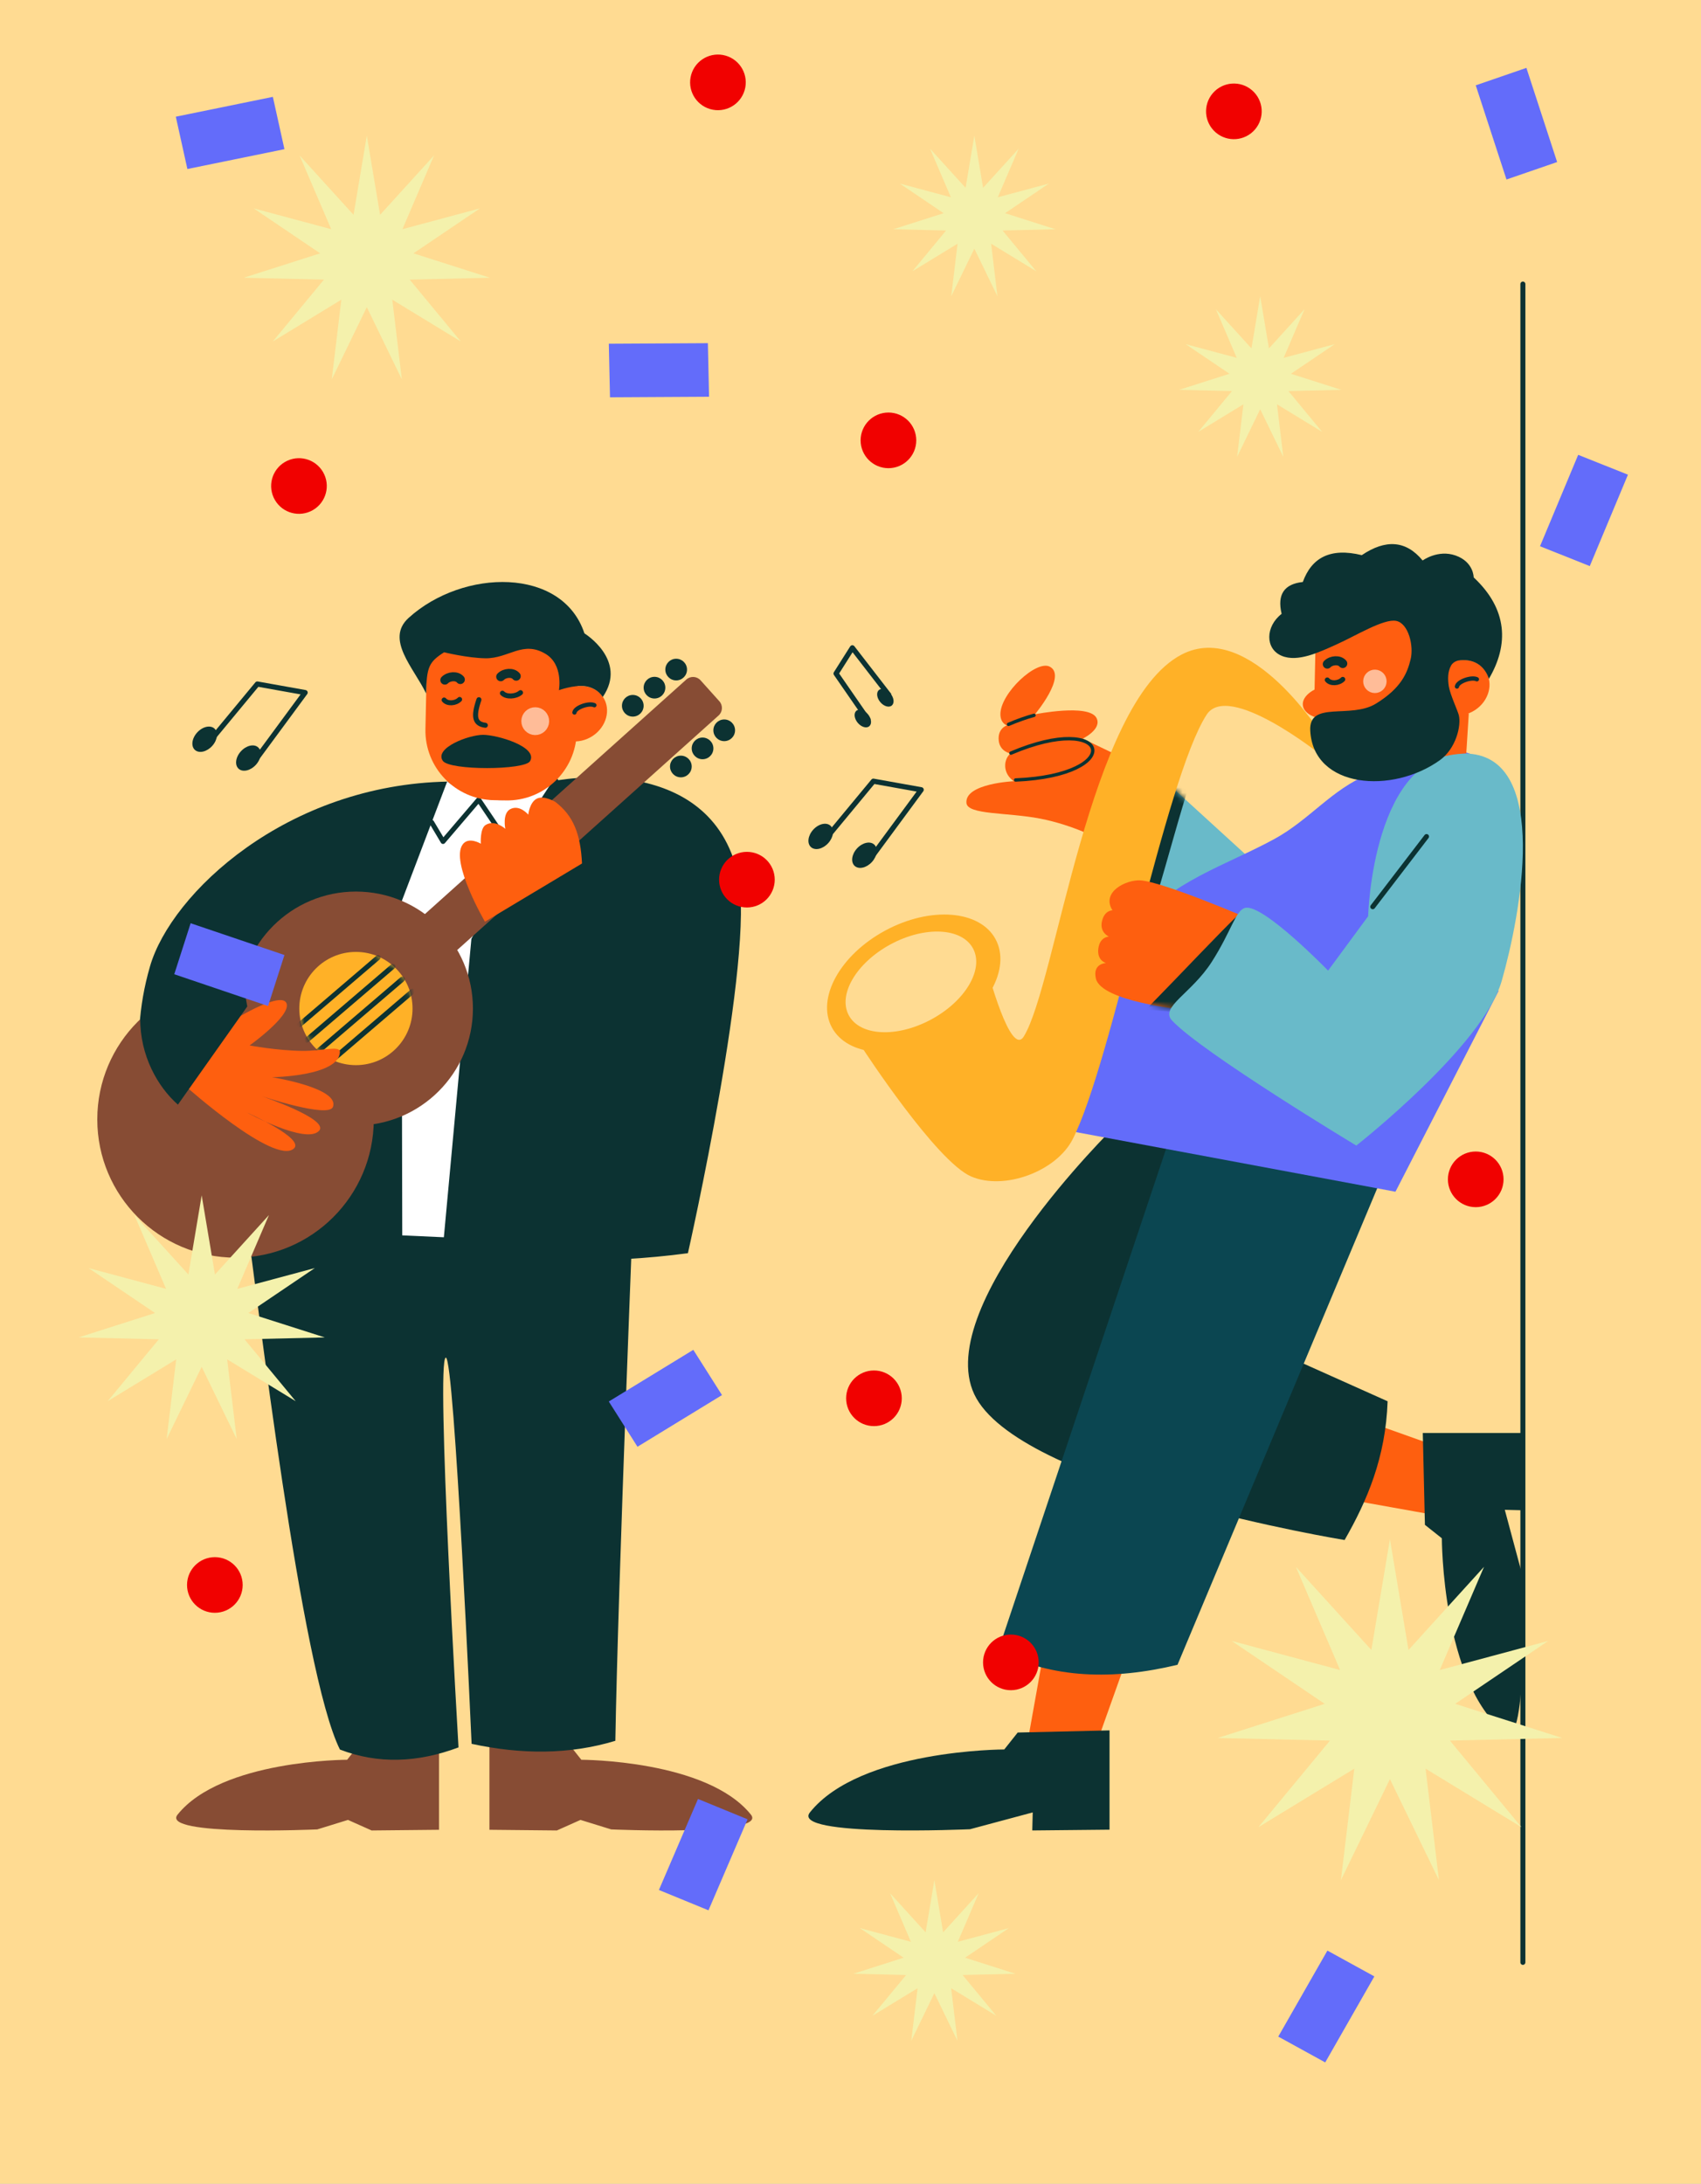 <svg width="310" height="398" viewBox="0 0 310 398" fill="none" xmlns="http://www.w3.org/2000/svg">
<rect x="0" y="0" width="310" height="398" fill="#333333" stroke="none"/>
<g clip-path="url(#clip0_1898_29976)">
<rect width="310" height="398" fill="white"/>
<path d="M314 -2H-3V404.252H314V-2Z" fill="#FFDB92"/>
<path d="M277.539 51.775V357.647" stroke="#0C3232" stroke-width="0.913" stroke-miterlimit="1.86" stroke-linecap="round" stroke-linejoin="round"/>
<path fill-rule="evenodd" clip-rule="evenodd" d="M80.013 317.69V333.484L67.724 333.607L63.419 331.684L57.816 333.415C57.816 333.415 29.194 334.684 32.353 330.732C40.349 320.722 63.267 320.722 63.267 320.722L65.405 318.029L80.013 317.69Z" fill="#874C34"/>
<path fill-rule="evenodd" clip-rule="evenodd" d="M89.197 317.69V333.484L101.487 333.607L105.792 331.684L111.395 333.415C111.395 333.415 140.017 334.684 136.858 330.732C128.862 320.722 105.944 320.722 105.944 320.722L103.806 318.029L89.197 317.69Z" fill="#874C34"/>
<path fill-rule="evenodd" clip-rule="evenodd" d="M44.395 218.25C46.973 236.907 54.847 304.619 61.95 318.86C68.882 321.529 76.098 321.269 83.561 318.47C83.561 318.47 79.386 247.584 81.248 247.434C82.824 247.306 85.948 317.819 85.948 317.819C94.945 319.759 103.709 319.82 112.144 317.268C112.61 289.297 115.628 214.405 115.628 214.405L44.395 218.25Z" fill="#0C3232"/>
<path fill-rule="evenodd" clip-rule="evenodd" d="M27.339 176.118C31.205 162.8 52.241 142.968 81.697 142.444L100.862 142.353C100.862 142.353 129.458 136.422 134.519 159.53C137.68 173.963 125.37 228.4 125.37 228.4C109.817 230.472 95.592 229.876 81.925 228.159C80.078 216.333 83.263 190.461 83.586 170.952L77.519 176.654L72.775 228.621C61.413 229.711 50.801 229.429 41.054 227.567C41.054 227.567 18.637 206.096 27.339 176.118Z" fill="#0C3232"/>
<path fill-rule="evenodd" clip-rule="evenodd" d="M73.308 225.151L73.184 164.317L81.503 142.42C88.687 147.848 96.545 146.049 101.293 142.293L85.91 171.104L80.892 225.495L73.308 225.151Z" fill="white"/>
<path d="M78.668 149.88L80.742 153.363L87.237 145.755L93.207 154.606L101.292 142.293" stroke="#0C3232" stroke-width="0.9" stroke-miterlimit="1.86" stroke-linecap="round" stroke-linejoin="round"/>
<path d="M123.23 124.008C124.321 124.008 125.206 123.124 125.206 122.033C125.206 120.941 124.321 120.057 123.23 120.057C122.139 120.057 121.254 120.941 121.254 122.033C121.254 123.124 122.139 124.008 123.23 124.008Z" fill="#0C3232"/>
<path d="M119.277 127.306C120.368 127.306 121.253 126.422 121.253 125.33C121.253 124.239 120.368 123.354 119.277 123.354C118.185 123.354 117.301 124.239 117.301 125.33C117.301 126.422 118.185 127.306 119.277 127.306Z" fill="#0C3232"/>
<path d="M115.324 130.605C116.415 130.605 117.299 129.72 117.299 128.629C117.299 127.538 116.415 126.653 115.324 126.653C114.232 126.653 113.348 127.538 113.348 128.629C113.348 129.72 114.232 130.605 115.324 130.605Z" fill="#0C3232"/>
<path d="M124.083 137.72C122.991 137.72 122.107 138.605 122.107 139.696C122.107 140.787 122.991 141.672 124.083 141.672C125.174 141.672 126.059 140.787 126.059 139.696C126.059 138.605 125.174 137.72 124.083 137.72Z" fill="#0C3232"/>
<path d="M128.036 134.422C126.945 134.422 126.06 135.307 126.06 136.398C126.06 137.489 126.945 138.374 128.036 138.374C129.127 138.374 130.012 137.489 130.012 136.398C130.012 135.307 129.127 134.422 128.036 134.422Z" fill="#0C3232"/>
<path d="M131.985 131.123C130.894 131.123 130.009 132.008 130.009 133.099C130.009 134.191 130.894 135.075 131.985 135.075C133.076 135.075 133.961 134.191 133.961 133.099C133.961 132.008 133.076 131.123 131.985 131.123Z" fill="#0C3232"/>
<path fill-rule="evenodd" clip-rule="evenodd" d="M105.331 122.965C105.483 115.962 99.919 110.153 92.916 110.002L90.725 109.955C83.721 109.803 77.912 115.367 77.761 122.37L77.534 132.87C77.383 139.873 82.947 145.682 89.95 145.833L92.141 145.881C99.145 146.032 104.953 140.469 105.105 133.465L105.331 122.965Z" fill="#FF5E10"/>
<path d="M108.004 134.132C105.475 135.798 102.228 135.329 100.751 133.086C99.274 130.844 100.127 127.675 102.656 126.01C105.184 124.345 108.432 124.813 109.909 127.056C111.386 129.299 110.533 132.467 108.004 134.132Z" fill="#FF5E10"/>
<path d="M104.69 129.853C104.819 128.934 107.348 128.047 108.323 128.528" stroke="#0E3036" stroke-width="0.782" stroke-miterlimit="1.5" stroke-linecap="round" stroke-linejoin="round"/>
<path d="M87.282 127.521C86.191 130.692 86.552 131.946 88.451 132.183" stroke="#0C3131" stroke-width="0.912" stroke-miterlimit="1.86" stroke-linecap="round" stroke-linejoin="round"/>
<path d="M97.518 132.719C98.227 132.734 98.815 132.171 98.83 131.462C98.845 130.753 98.283 130.165 97.573 130.15C96.864 130.134 96.277 130.697 96.261 131.406C96.246 132.116 96.809 132.703 97.518 132.719Z" fill="#FFBC98" stroke="#FFBC98" stroke-width="2.502" stroke-miterlimit="1.86" stroke-linecap="round" stroke-linejoin="round"/>
<path d="M94.863 126.237C94.006 126.977 92.291 127.091 91.561 126.34" stroke="#0C3131" stroke-width="0.912" stroke-miterlimit="1.86" stroke-linecap="round" stroke-linejoin="round"/>
<path d="M83.762 127.475C83.029 128.214 81.563 128.328 80.939 127.578" stroke="#0C3131" stroke-width="0.907" stroke-miterlimit="1.86" stroke-linecap="round" stroke-linejoin="round"/>
<path d="M81.07 123.952C81.803 123.212 83.269 123.099 83.893 123.849" stroke="#0C3131" stroke-width="1.646" stroke-miterlimit="1.86" stroke-linecap="round" stroke-linejoin="round"/>
<path d="M91.254 123.338C91.986 122.598 93.453 122.484 94.077 123.235" stroke="#0C3131" stroke-width="1.646" stroke-miterlimit="1.86" stroke-linecap="round" stroke-linejoin="round"/>
<path fill-rule="evenodd" clip-rule="evenodd" d="M106.486 125.04C104.516 124.835 101.862 125.787 101.862 125.787C101.862 125.787 102.714 121.156 99.439 119.18C95.271 116.664 92.707 120.04 88.455 119.975C85.183 119.925 80.937 118.881 80.937 118.881C78.149 120.655 77.75 121.579 77.664 126.4C75.419 121.716 70.152 116.52 74.481 112.603C84.423 103.607 102.514 103.314 106.507 115.432C106.507 115.432 114.459 120.315 109.854 127.025C109.046 125.787 107.743 125.171 106.486 125.04Z" fill="#0C3232"/>
<path fill-rule="evenodd" clip-rule="evenodd" d="M130.959 130.402C131.714 129.724 131.777 128.561 131.1 127.806L127.673 123.987C126.995 123.232 125.832 123.169 125.077 123.846L69.466 173.746C68.71 174.423 68.648 175.586 69.325 176.341L72.752 180.161C73.43 180.916 74.592 180.979 75.347 180.301L130.959 130.402Z" fill="#874C34"/>
<path d="M42.925 229.209C56.839 229.209 68.119 217.929 68.119 204.014C68.119 190.1 56.839 178.82 42.925 178.82C29.01 178.82 17.73 190.1 17.73 204.014C17.73 217.929 29.01 229.209 42.925 229.209Z" fill="#874C34"/>
<path d="M64.869 205.127C76.643 205.127 86.188 195.583 86.188 183.809C86.188 172.035 76.643 162.49 64.869 162.49C53.095 162.49 43.551 172.035 43.551 183.809C43.551 195.583 53.095 205.127 64.869 205.127Z" fill="#874C34"/>
<path d="M64.865 194.126C70.564 194.126 75.184 189.506 75.184 183.808C75.184 178.109 70.564 173.489 64.865 173.489C59.167 173.489 54.547 178.109 54.547 183.808C54.547 189.506 59.167 194.126 64.865 194.126Z" fill="#FFB127"/>
<mask id="mask0_1898_29976" style="mask-type:luminance" maskUnits="userSpaceOnUse" x="54" y="173" width="22" height="22">
<path d="M64.865 194.126C70.564 194.126 75.184 189.506 75.184 183.808C75.184 178.109 70.564 173.489 64.865 173.489C59.167 173.489 54.547 178.109 54.547 183.808C54.547 189.506 59.167 194.126 64.865 194.126Z" fill="white"/>
</mask>
<g mask="url(#mask0_1898_29976)">
<path d="M54.547 186.8L68.906 174.513" stroke="#0C3232" stroke-width="0.9" stroke-miterlimit="1.86" stroke-linecap="round" stroke-linejoin="round"/>
<path d="M55.892 189.57L71.606 176.123" stroke="#0C3232" stroke-width="0.941" stroke-miterlimit="1.86" stroke-linecap="round" stroke-linejoin="round"/>
<path d="M57.603 191.909L73.317 178.462" stroke="#0C3232" stroke-width="0.941" stroke-miterlimit="1.86" stroke-linecap="round" stroke-linejoin="round"/>
<path d="M59.47 194.126L75.184 180.679" stroke="#0C3232" stroke-width="0.941" stroke-miterlimit="1.86" stroke-linecap="round" stroke-linejoin="round"/>
</g>
<path fill-rule="evenodd" clip-rule="evenodd" d="M33.94 198.056C33.94 198.056 50.01 212.381 53.542 209.341C55.676 207.503 45.012 202.773 45.012 202.773C45.012 202.773 55.869 208.684 58.166 206.069C60.04 203.938 47.563 199.735 47.563 199.735C47.563 199.735 59.887 203.875 60.675 201.738C61.948 198.286 49.588 196.329 49.588 196.329C49.588 196.329 61.758 196.165 61.947 191.746C62.003 190.476 58.819 191.565 55.069 191.525C50.483 191.476 45.49 190.533 45.49 190.533C45.49 190.533 52.897 185.249 52.246 182.947C51.555 180.515 43.409 185.404 43.409 185.404C42.024 185.949 40.837 187.145 40.837 187.145L33.94 198.056Z" fill="#FE5F0F"/>
<path fill-rule="evenodd" clip-rule="evenodd" d="M88.377 167.981C88.377 167.981 82.042 157.115 84.305 153.924C85.387 152.397 87.626 153.767 87.626 153.767C87.626 153.767 87.445 151.03 88.48 150.367C90.174 149.285 92.088 151.053 92.088 151.053C92.088 151.053 91.511 148.248 92.995 147.468C94.709 146.567 96.274 148.47 96.274 148.47C96.274 148.47 96.5 146.186 97.88 145.534C99.156 144.931 101.175 146.127 101.175 146.127C104.508 148.658 105.805 152.005 106.069 157.37L88.377 167.981Z" fill="#FE5F0F"/>
<path fill-rule="evenodd" clip-rule="evenodd" d="M80.694 138.658C81.919 140.454 95.655 140.382 96.603 138.721C98.081 136.133 90.711 133.936 88.059 133.926C85.408 133.916 79.108 136.333 80.694 138.658Z" fill="#0C3232"/>
<path fill-rule="evenodd" clip-rule="evenodd" d="M25.559 185.624C25.511 192.327 28.684 198.028 32.422 201.323L45.066 183.435L44.07 177.819C37.361 177.26 30.635 179.673 25.559 185.624Z" fill="#0C3232"/>
<path fill-rule="evenodd" clip-rule="evenodd" d="M190.672 298.495L205.64 301.511L199.864 317.731C194.071 319.61 191.256 320.711 187.164 318.079L190.672 298.495Z" fill="#FE5F0F"/>
<path fill-rule="evenodd" clip-rule="evenodd" d="M202.208 315.37V333.464L188.128 333.605L188.208 330.317L176.777 333.384C176.777 333.384 143.988 334.839 147.607 330.311C156.767 318.843 183.023 318.843 183.023 318.843L185.472 315.758L202.208 315.37Z" fill="#0C3232"/>
<path fill-rule="evenodd" clip-rule="evenodd" d="M242.422 272.706L245.438 257.738L261.657 263.514C263.537 269.307 264.638 272.122 262.006 276.214L242.422 272.706Z" fill="#FE5F0F"/>
<path fill-rule="evenodd" clip-rule="evenodd" d="M259.297 261.171H277.39L277.531 275.251L274.243 275.171L277.311 286.601C277.311 286.601 278.765 319.391 274.238 315.772C262.77 306.611 262.77 280.356 262.77 280.356L259.685 277.907L259.297 261.171Z" fill="#0C3232"/>
<path fill-rule="evenodd" clip-rule="evenodd" d="M203.242 205.229C203.242 205.229 168.831 238.895 177.953 254.874C187.298 271.242 245.049 280.673 245.049 280.673C249.176 273.461 252.533 265.631 252.887 255.387L226.957 243.771L228.4 210.539L203.242 205.229Z" fill="#0C3232"/>
<path fill-rule="evenodd" clip-rule="evenodd" d="M214.131 204.547L181.891 300.906C191.869 305.961 202.895 306.228 214.597 303.41L252.888 212.046L214.131 204.547Z" fill="#0B4651"/>
<path fill-rule="evenodd" clip-rule="evenodd" d="M199.637 156.788L206.25 136.782L229.702 158.199L209.782 169.346L199.637 156.788Z" fill="#69BAC9"/>
<mask id="mask1_1898_29976" style="mask-type:luminance" maskUnits="userSpaceOnUse" x="199" y="136" width="31" height="34">
<path d="M199.641 156.788L206.254 136.782L229.706 158.199L209.786 169.346L199.641 156.788Z" fill="white"/>
</mask>
<g mask="url(#mask1_1898_29976)">
<path fill-rule="evenodd" clip-rule="evenodd" d="M205.988 165.989C208.958 155.336 212.2 146.619 215.249 142.155L217.27 141.325C214.674 149.429 213.034 155.89 210.684 163.674L205.988 165.989Z" fill="#0C3232"/>
</g>
<path fill-rule="evenodd" clip-rule="evenodd" d="M200.828 153.184C200.828 153.184 195.846 150.409 189.54 149.19C183.615 148.045 176.349 148.525 176.132 146.364C175.771 142.78 184.784 142.377 184.784 142.377C184.784 142.377 183.102 141.391 183.193 139.377C183.257 137.97 184.166 137.327 184.166 137.327C184.166 137.327 182.251 137.006 182.02 135.017C181.754 132.734 183.514 132.204 183.514 132.204C183.514 132.204 182.319 131.879 182.319 130.163C182.319 126.327 188.882 120.235 191.31 121.5C194.506 123.164 188.618 130.181 188.618 130.181C188.618 130.181 198.429 128.21 199.823 130.838C200.91 132.887 197.325 134.619 197.325 134.619L203.87 137.757L200.828 153.184Z" fill="#FE5F0F"/>
<path fill-rule="evenodd" clip-rule="evenodd" d="M207.342 168.592C213.014 160.802 223.638 157.624 232.28 152.893C238.659 149.401 242.713 143.87 249.322 141.168C259.707 136.924 264.285 135.922 268.15 137.466C254.513 140.624 248.118 156.815 250.691 168.471C254.516 185.796 273.136 180.554 273.136 180.554L254.318 217.194L195.539 206.227C195.539 206.227 199.563 179.275 207.342 168.592Z" fill="#636CFA"/>
<path fill-rule="evenodd" clip-rule="evenodd" d="M241.308 134.524C241.308 134.524 227.909 112.676 215.292 119.321C198.404 128.216 192.474 179.318 186.585 188.893C184.172 192.816 179.956 176.772 179.956 176.772L157.281 191.176C157.281 191.176 170.62 211.674 176.988 214.417C183.02 217.015 192.505 213.486 195.488 207.634C202.639 193.61 212.354 141.949 219.892 130.27C223.879 124.092 240.71 137.563 240.71 137.563L241.308 134.524Z" fill="#FFB127"/>
<path d="M184.238 137.258C202.413 129.502 205.444 141.294 185.094 142.155" stroke="#0C3232" stroke-width="0.618" stroke-miterlimit="1.86" stroke-linecap="round" stroke-linejoin="round"/>
<path d="M183.797 132.019C185.496 131.283 187.146 130.73 188.446 130.369" stroke="#0C3232" stroke-width="0.618" stroke-miterlimit="1.86" stroke-linecap="round" stroke-linejoin="round"/>
<path fill-rule="evenodd" clip-rule="evenodd" d="M215.355 183.977C215.355 183.977 200.73 182.494 199.728 178.368C199.055 175.598 201.57 175.509 201.57 175.509C201.57 175.509 199.855 175.094 200.176 172.823C200.477 170.69 202.1 170.707 202.1 170.707C202.1 170.707 200.402 169.971 200.807 168.002C201.249 165.853 202.739 165.914 202.739 165.914C200.621 162.504 205.334 160.304 207.816 160.449C211.931 160.688 227.431 167.351 227.431 167.351C224.687 174.091 220.433 179.419 215.355 183.977Z" fill="#FE5F0F"/>
<mask id="mask2_1898_29976" style="mask-type:luminance" maskUnits="userSpaceOnUse" x="199" y="160" width="29" height="24">
<path d="M215.359 183.977C215.359 183.977 200.734 182.494 199.732 178.368C199.059 175.598 201.574 175.509 201.574 175.509C201.574 175.509 199.859 175.094 200.18 172.823C200.481 170.69 202.104 170.707 202.104 170.707C202.104 170.707 200.406 169.971 200.811 168.002C201.253 165.853 202.743 165.914 202.743 165.914C200.625 162.504 205.338 160.304 207.82 160.449C211.935 160.688 227.435 167.351 227.435 167.351C224.691 174.091 220.437 179.419 215.359 183.977Z" fill="white"/>
</mask>
<g mask="url(#mask2_1898_29976)">
<path fill-rule="evenodd" clip-rule="evenodd" d="M208.863 183.977C215.687 177.021 222.039 170.191 226.387 166.026L227.001 166.677C223.981 173.61 219.471 179.381 214.451 184.505L208.863 183.977Z" fill="#0C3232"/>
</g>
<path fill-rule="evenodd" clip-rule="evenodd" d="M213.602 185.996C211.318 183.544 217.139 181.095 220.846 175.29C224.411 169.709 225.163 165.969 226.882 165.474C230.065 164.558 242.039 176.897 242.039 176.897L249.339 166.987C249.339 166.987 250.129 136.354 267.59 137.354C282.57 138.212 277.094 166.842 273.691 178.747C270.29 190.652 247.18 208.784 247.18 208.784C247.18 208.784 219.034 191.831 213.602 185.996Z" fill="#69BAC9"/>
<path d="M250.176 165.26L259.98 152.46" stroke="#0C3232" stroke-width="0.9" stroke-miterlimit="1.86" stroke-linecap="round" stroke-linejoin="round"/>
<path d="M171.71 188.836C179.948 184.394 184.303 176.485 181.437 171.172C178.572 165.858 169.571 165.152 161.333 169.595C153.096 174.037 148.741 181.946 151.606 187.259C154.472 192.573 163.473 193.279 171.71 188.836Z" fill="#FFB127"/>
<mask id="mask3_1898_29976" style="mask-type:luminance" maskUnits="userSpaceOnUse" x="150" y="166" width="33" height="26">
<path d="M171.71 188.836C179.948 184.394 184.303 176.485 181.437 171.172C178.572 165.858 169.571 165.152 161.333 169.595C153.096 174.037 148.741 181.946 151.606 187.259C154.472 192.573 163.473 193.279 171.71 188.836Z" fill="white"/>
</mask>
<g mask="url(#mask3_1898_29976)">
<path d="M169.703 185.803C175.952 182.433 179.364 176.634 177.323 172.851C175.283 169.067 168.563 168.732 162.314 172.102C156.066 175.472 152.654 181.271 154.694 185.054C156.735 188.837 163.454 189.173 169.703 185.803Z" fill="#FFDB92"/>
</g>
<path fill-rule="evenodd" clip-rule="evenodd" d="M267.684 130L267.223 137.297C265.078 137.456 263.291 137.605 261.121 138.641L262.15 130.52L267.684 130Z" fill="#FE5F0F"/>
<path fill-rule="evenodd" clip-rule="evenodd" d="M266.169 117.702C266.314 110.993 260.984 105.428 254.275 105.283L252.176 105.238C245.467 105.093 239.902 110.423 239.757 117.132L239.507 128.698C239.363 135.407 244.692 140.972 251.401 141.117L253.501 141.162C260.21 141.307 265.775 135.977 265.919 129.268L266.169 117.702Z" fill="#FF5E10"/>
<path d="M268.832 129.403C266.303 131.068 263.056 130.6 261.579 128.357C260.102 126.114 260.955 122.946 263.484 121.281C266.012 119.616 269.26 120.084 270.737 122.327C272.214 124.57 271.361 127.738 268.832 129.403Z" fill="#FF5E10"/>
<path d="M265.522 125.123C265.651 124.203 268.18 123.317 269.155 123.798" stroke="#0E3036" stroke-width="0.782" stroke-miterlimit="1.5" stroke-linecap="round" stroke-linejoin="round"/>
<path d="M243.378 131.053C240.289 131.394 237.63 130.264 237.438 128.529C237.247 126.794 239.596 125.112 242.685 124.771C245.773 124.43 248.432 125.561 248.624 127.295C248.815 129.03 246.466 130.713 243.378 131.053Z" fill="#FF5E10"/>
<path d="M250.549 125.059C251.037 125.07 251.44 124.683 251.451 124.196C251.461 123.708 251.075 123.305 250.587 123.294C250.1 123.284 249.697 123.67 249.686 124.158C249.676 124.645 250.062 125.048 250.549 125.059Z" fill="#FFBC98" stroke="#FFBC98" stroke-width="2.502" stroke-miterlimit="1.86" stroke-linecap="round" stroke-linejoin="round"/>
<path d="M244.713 123.817C243.98 124.557 242.514 124.671 241.89 123.92" stroke="#0C3131" stroke-width="0.907" stroke-miterlimit="1.86" stroke-linecap="round" stroke-linejoin="round"/>
<path d="M241.893 121.037C242.625 120.297 244.092 120.184 244.715 120.934" stroke="#0C3131" stroke-width="1.646" stroke-miterlimit="1.86" stroke-linecap="round" stroke-linejoin="round"/>
<path fill-rule="evenodd" clip-rule="evenodd" d="M243.57 117.453C247.057 115.889 252.196 112.713 254.448 113.16C256.7 113.607 257.672 117.721 257.085 120.137C256.474 122.648 255.395 125.369 250.782 128.226C246.135 131.104 238.491 127.613 238.787 133.175C239.349 143.722 253.802 144.778 262.458 138.508C265.336 136.424 266.328 132.276 265.869 130.364C265.669 129.529 264.276 126.587 264.038 125.078C263.843 123.831 263.82 122.426 264.446 121.311C264.976 120.365 266.077 120.34 266.077 120.34C268.967 120.059 270.678 121.652 271.342 123.72C275.005 117.511 274.781 111.026 268.572 105.235C268.572 105.235 268.595 102.419 265.287 101.247C262.05 100.102 259.27 102.153 259.27 102.153C256.238 98.471 252.52 98.249 248.178 101.178C242.43 99.769 239.027 101.65 237.432 106.071C234.053 106.427 232.724 108.33 233.571 111.876C230.613 114.162 230.524 118.239 233.581 119.525C236.515 120.76 240.468 118.845 243.57 117.453Z" fill="#0C3232"/>
<path d="M149.574 153.965L159.169 142.377L167.881 143.936L158.532 156.624" stroke="#0C3232" stroke-width="0.941" stroke-miterlimit="1.86" stroke-linejoin="round"/>
<path d="M155.78 157.833C156.543 158.501 157.952 158.164 158.925 157.079C159.899 155.994 160.069 154.574 159.305 153.906C158.541 153.238 157.133 153.576 156.159 154.66C155.186 155.745 155.016 157.166 155.78 157.833Z" fill="#0C3232"/>
<path d="M147.811 154.402C148.575 155.07 149.983 154.732 150.956 153.647C151.93 152.563 152.1 151.142 151.336 150.474C150.572 149.806 149.164 150.144 148.19 151.229C147.217 152.313 147.047 153.734 147.811 154.402Z" fill="#0C3232"/>
<path d="M37.301 136.254L46.896 124.666L55.608 126.225L46.259 138.913" stroke="#0C3232" stroke-width="0.941" stroke-miterlimit="1.86" stroke-linejoin="round"/>
<path d="M43.506 140.123C44.27 140.79 45.678 140.453 46.652 139.368C47.625 138.283 47.795 136.863 47.031 136.195C46.268 135.527 44.859 135.865 43.886 136.949C42.912 138.034 42.742 139.455 43.506 140.123Z" fill="#0C3232"/>
<path d="M35.537 136.691C36.301 137.359 37.709 137.021 38.683 135.936C39.656 134.852 39.826 133.431 39.063 132.763C38.299 132.095 36.891 132.433 35.917 133.518C34.944 134.602 34.773 136.023 35.537 136.691Z" fill="#0C3232"/>
<path d="M158.303 131.342L152.368 122.756L155.338 118.063L162.087 126.789" stroke="#0C3232" stroke-width="0.935" stroke-miterlimit="1.86" stroke-linejoin="round"/>
<path d="M162.328 128.707C162.956 128.432 163.028 127.522 162.488 126.674C161.949 125.826 161.003 125.362 160.375 125.637C159.747 125.912 159.675 126.822 160.214 127.67C160.754 128.518 161.7 128.982 162.328 128.707Z" fill="#0C3232"/>
<path d="M158.222 132.485C158.85 132.211 158.922 131.3 158.383 130.453C157.844 129.605 156.898 129.14 156.27 129.415C155.642 129.69 155.57 130.6 156.109 131.448C156.648 132.296 157.594 132.76 158.222 132.485Z" fill="#0C3232"/>
<path d="M161.914 82.897C163.373 82.897 164.555 81.715 164.555 80.256C164.555 78.798 163.373 77.615 161.914 77.615C160.456 77.615 159.273 78.798 159.273 80.256C159.273 81.715 160.456 82.897 161.914 82.897Z" fill="#F10100" stroke="#F10100" stroke-width="4.86" stroke-miterlimit="1.86" stroke-linecap="round" stroke-linejoin="round"/>
<path d="M39.157 291.506C40.615 291.506 41.797 290.324 41.797 288.866C41.797 287.407 40.615 286.225 39.157 286.225C37.698 286.225 36.516 287.407 36.516 288.866C36.516 290.324 37.698 291.506 39.157 291.506Z" fill="#F10100" stroke="#F10100" stroke-width="4.86" stroke-miterlimit="1.86" stroke-linecap="round" stroke-linejoin="round"/>
<path d="M268.946 217.58C270.404 217.58 271.586 216.397 271.586 214.939C271.586 213.48 270.404 212.298 268.946 212.298C267.487 212.298 266.305 213.48 266.305 214.939C266.305 216.397 267.487 217.58 268.946 217.58Z" fill="#F10100" stroke="#F10100" stroke-width="4.86" stroke-miterlimit="1.86" stroke-linecap="round" stroke-linejoin="round"/>
<path d="M184.227 305.615C185.685 305.615 186.868 304.432 186.868 302.974C186.868 301.515 185.685 300.333 184.227 300.333C182.768 300.333 181.586 301.515 181.586 302.974C181.586 304.432 182.768 305.615 184.227 305.615Z" fill="#F10100" stroke="#F10100" stroke-width="4.86" stroke-miterlimit="1.86" stroke-linecap="round" stroke-linejoin="round"/>
<path d="M296.688 86.512L287.617 82.897L280.661 99.555L289.731 103.171L296.688 86.512Z" fill="#636CFA"/>
<path d="M51.837 27.188L49.727 17.654L32.04 21.269L34.15 30.803L51.837 27.188Z" fill="#636CFA"/>
<path d="M131.58 254.258L126.352 246.011L110.95 255.428L116.178 263.675L131.58 254.258Z" fill="#636CFA"/>
<path d="M129.221 72.308L129.008 62.546L110.956 62.647L111.169 72.409L129.221 72.308Z" fill="#636CFA"/>
<path d="M274.549 32.713L283.781 29.533L278.18 12.372L268.948 15.552L274.549 32.713Z" fill="#636CFA"/>
<path d="M136.241 331.573L127.207 327.866L120.084 344.454L129.118 348.161L136.241 331.573Z" fill="#636CFA"/>
<path d="M250.47 360.206L241.914 355.501L232.959 371.176L241.515 375.881L250.47 360.206Z" fill="#636CFA"/>
<path d="M48.857 183.352L51.84 174.055L34.742 168.261L31.759 177.559L48.857 183.352Z" fill="#636CFA"/>
<path d="M159.274 257.484C160.733 257.484 161.916 256.302 161.916 254.844C161.916 253.385 160.733 252.203 159.274 252.203C157.815 252.203 156.633 253.385 156.633 254.844C156.633 256.302 157.815 257.484 159.274 257.484Z" fill="#F10100" stroke="#F10100" stroke-width="4.86" stroke-miterlimit="1.86" stroke-linecap="round" stroke-linejoin="round"/>
<path d="M136.122 162.963C137.581 162.963 138.763 161.78 138.763 160.322C138.763 158.864 137.581 157.682 136.122 157.682C134.663 157.682 133.48 158.864 133.48 160.322C133.48 161.78 134.663 162.963 136.122 162.963Z" fill="#F10100" stroke="#F10100" stroke-width="4.86" stroke-miterlimit="1.86" stroke-linecap="round" stroke-linejoin="round"/>
<path d="M55.583 90.978C56.909 90.371 57.493 88.804 56.886 87.478C56.279 86.152 54.712 85.568 53.386 86.175C52.06 86.782 51.476 88.349 52.083 89.675C52.69 91.001 54.257 91.585 55.583 90.978Z" fill="#F10100" stroke="#F10100" stroke-width="4.86" stroke-miterlimit="1.86" stroke-linecap="round" stroke-linejoin="round"/>
<path d="M226.867 22.021C227.821 20.918 227.7 19.25 226.597 18.297C225.493 17.343 223.825 17.464 222.872 18.567C221.918 19.671 222.039 21.339 223.142 22.293C224.246 23.246 225.914 23.125 226.867 22.021Z" fill="#F10100" stroke="#F10100" stroke-width="4.86" stroke-miterlimit="1.86" stroke-linecap="round" stroke-linejoin="round"/>
<path d="M133.376 15.752C133.785 14.352 132.981 12.886 131.581 12.477C130.18 12.069 128.714 12.873 128.306 14.273C127.897 15.674 128.701 17.14 130.102 17.548C131.502 17.956 132.968 17.152 133.376 15.752Z" fill="#F10100" stroke="#F10100" stroke-width="4.86" stroke-miterlimit="1.86" stroke-linecap="round" stroke-linejoin="round"/>
<path fill-rule="evenodd" clip-rule="evenodd" d="M177.569 24.724L179.163 34.23L185.644 27.095L181.845 35.954L191.155 33.455L183.17 38.854L192.353 41.785L182.716 42.01L188.856 49.44L180.628 44.419L181.777 53.99L177.569 45.317L173.361 53.99L174.51 44.419L166.281 49.44L172.422 42.01L162.785 41.785L171.968 38.854L163.983 33.455L173.292 35.954L169.494 27.095L175.975 34.23L177.569 24.724Z" fill="#F4F1AC"/>
<path fill-rule="evenodd" clip-rule="evenodd" d="M170.284 342.666L171.878 352.173L178.359 345.037L174.56 353.896L183.87 351.397L175.884 356.796L185.067 359.727L175.431 359.952L181.571 367.382L173.343 362.362L174.492 371.932L170.284 363.26L166.076 371.932L167.225 362.362L158.996 367.382L165.137 359.952L155.5 359.727L164.683 356.796L156.698 351.397L166.007 353.896L162.209 345.037L168.69 352.173L170.284 342.666Z" fill="#F4F1AC"/>
<path fill-rule="evenodd" clip-rule="evenodd" d="M229.666 53.99L231.261 63.497L237.741 56.361L233.943 65.22L243.252 62.721L235.267 68.121L244.45 71.052L234.813 71.276L240.954 78.707L232.726 73.686L233.874 83.257L229.666 74.584L225.459 83.257L226.607 73.686L218.379 78.707L224.52 71.276L214.883 71.052L224.066 68.121L216.08 62.721L225.39 65.22L221.592 56.361L228.073 63.497L229.666 53.99Z" fill="#F4F1AC"/>
<path fill-rule="evenodd" clip-rule="evenodd" d="M253.309 280.522L256.694 300.709L270.456 285.557L262.39 304.368L282.158 299.062L265.202 310.527L284.702 316.75L264.239 317.228L277.278 333.005L259.805 322.344L262.245 342.667L253.309 324.251L244.375 342.667L246.814 322.344L229.341 333.005L242.381 317.228L221.918 316.75L241.417 310.527L224.461 299.062L244.229 304.368L236.164 285.557L249.925 300.709L253.309 280.522Z" fill="#F4F1AC"/>
<path fill-rule="evenodd" clip-rule="evenodd" d="M36.755 217.854L39.175 232.284L49.012 221.453L43.246 234.9L57.376 231.107L45.256 239.302L59.195 243.751L44.568 244.092L53.888 255.37L41.399 247.749L43.142 262.276L36.755 249.112L30.369 262.276L32.112 247.749L19.623 255.37L28.943 244.092L14.316 243.751L28.255 239.302L16.134 231.107L30.265 234.9L24.499 221.453L34.336 232.284L36.755 217.854Z" fill="#F4F1AC"/>
<path fill-rule="evenodd" clip-rule="evenodd" d="M66.849 24.724L69.269 39.153L79.106 28.322L73.34 41.769L87.47 37.976L75.35 46.171L89.288 50.62L74.661 50.961L83.982 62.239L71.492 54.618L73.236 69.145L66.849 55.981L60.462 69.145L62.206 54.618L49.716 62.239L59.037 50.961L44.41 50.62L58.348 46.171L46.228 37.976L60.358 41.769L54.593 28.322L64.43 39.153L66.849 24.724Z" fill="#F4F1AC"/>
</g>
<defs>
<clipPath id="clip0_1898_29976">
<rect width="310" height="398" fill="white"/>
</clipPath>
</defs>
</svg>
